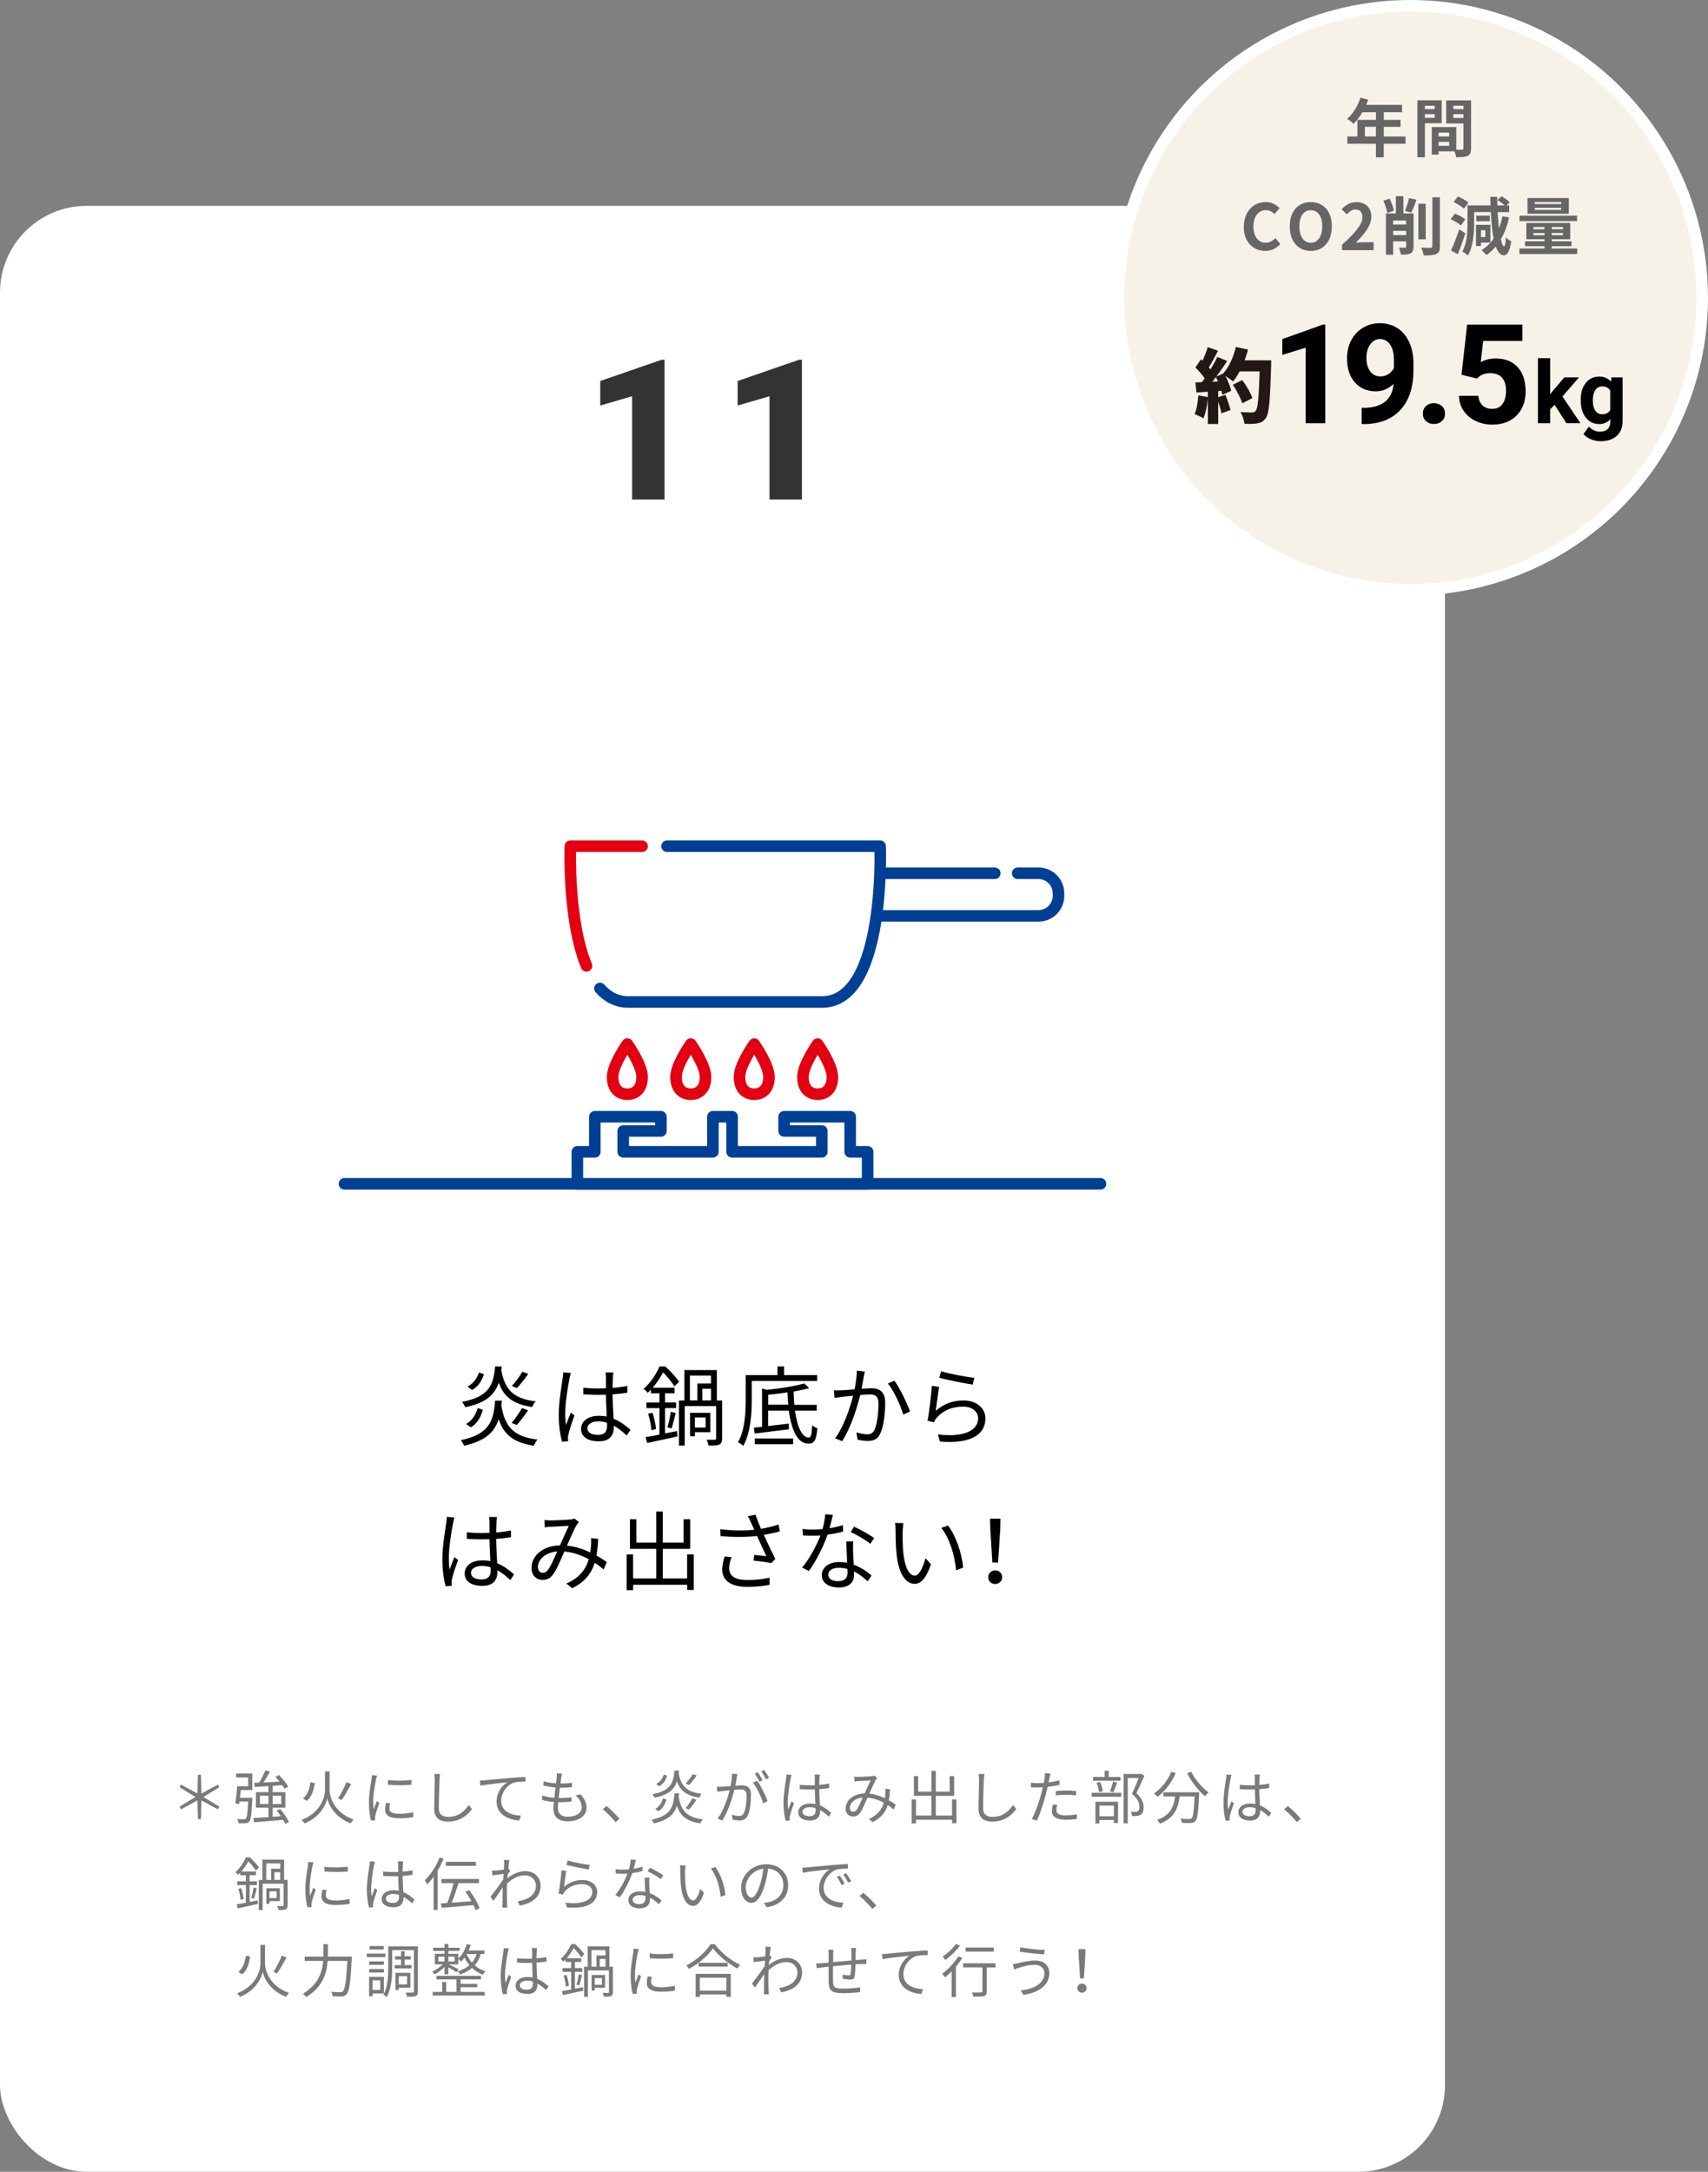 <?xml version="1.0" encoding="UTF-8"?><svg id="_レイヤー_2" xmlns="http://www.w3.org/2000/svg" viewBox="0 0 295.5 375.6"><rect x="0" y="0" width="295.5" height="375.6" fill="#808080" stroke="none"/><defs><style>.cls-1{fill:#333;}.cls-1,.cls-2,.cls-3,.cls-4,.cls-5,.cls-6{stroke-width:0px;}.cls-7,.cls-8,.cls-9,.cls-10{stroke-width:2px;}.cls-7,.cls-8,.cls-10{stroke-linecap:round;stroke-linejoin:round;}.cls-7,.cls-10{stroke:#004094;}.cls-7,.cls-6{fill:#fff;}.cls-2{fill:#231815;}.cls-8{stroke:#e20012;}.cls-8,.cls-10{fill:none;}.cls-3{fill:#666;}.cls-9{fill:#f7f2e8;stroke:#fff;stroke-miterlimit:10;}.cls-4{fill:#000;}.cls-5{fill:#7a7a7a;}</style></defs><g id="_レイヤー_1-2"><rect class="cls-6" x="0" y="35.6" width="250" height="340" rx="15" ry="15"/><path class="cls-5" d="M34.16,311.37l-2.84,1.55-.26-.46,2.75-1.68-2.75-1.69.26-.45,2.84,1.54.08-3.23h.53l.08,3.23,2.84-1.54.27.45-2.76,1.69,2.76,1.68-.27.46-2.84-1.55-.08,3.24h-.53l-.08-3.24Z"/><path class="cls-5" d="M43.65,310.91s0,.22,0,.33c-.13,2.52-.23,3.45-.52,3.78-.17.21-.35.27-.64.29-.27.03-.74.03-1.23,0-.02-.22-.1-.52-.22-.72.5.05.97.05,1.15.05.17,0,.27-.02.35-.11.18-.2.31-.98.41-2.97h-1.51c-.02.16-.04.31-.06.45l-.66-.11c.12-.77.26-2.04.32-2.98h1.9v-1.52h-2.08v-.67h2.79v2.86h-2.01c-.03.44-.08.89-.12,1.32h2.14ZM49.34,315.43c-.08-.2-.2-.44-.34-.69-1.83.16-3.75.31-5.06.42l-.1-.73c.7-.04,1.61-.1,2.61-.17v-1.64h-2.17v-2.68h2.17v-1.04c-.88.06-1.7.11-2.37.15l-.1-.71.85-.04c.39-.62.82-1.48,1.08-2.12l.78.21c-.32.61-.72,1.31-1.08,1.88.85-.04,1.81-.09,2.77-.15-.24-.29-.49-.58-.74-.83l.61-.3c.62.6,1.31,1.44,1.62,2.01l-.65.35c-.09-.18-.22-.39-.38-.61-.56.04-1.13.08-1.68.11v1.09h2.21v2.68h-2.21v1.59l1.43-.11c-.22-.33-.48-.66-.72-.95l.6-.29c.6.69,1.25,1.62,1.5,2.26l-.63.31ZM46.45,311.99v-1.42h-1.49v1.42h1.49ZM47.16,310.57v1.42h1.5v-1.42h-1.5Z"/><path class="cls-5" d="M57.02,309.57c0,1.14.71,3.88,4.15,5.1-.16.16-.38.48-.49.68-2.89-1.09-3.86-3.38-4.06-4.34-.19.97-1.1,3.18-3.92,4.34-.1-.15-.34-.46-.51-.61,3.35-1.28,4.04-4.01,4.04-5.17v-3.21h.79v3.21ZM54.46,308.38c-.18,1.19-.51,2.4-1.4,3.08l-.64-.44c.8-.6,1.14-1.68,1.3-2.79l.74.15ZM60.74,308.53c-.48.93-1.12,2.06-1.63,2.77l-.62-.29c.49-.73,1.12-1.93,1.45-2.8l.8.32Z"/><path class="cls-5" d="M65.24,307.08c-.06.17-.15.49-.19.67-.19.91-.48,2.68-.48,3.79,0,.48.02.88.08,1.36.17-.45.39-1.03.55-1.42l.43.32c-.25.7-.61,1.75-.7,2.22-.03.14-.05.33-.05.44l.03.35-.72.05c-.2-.7-.36-1.84-.36-3.18,0-1.46.32-3.16.44-3.97.03-.23.07-.49.07-.7l.9.07ZM67.5,311.88c-.09.36-.13.64-.13.91,0,.45.3.89,1.66.89.89,0,1.65-.08,2.45-.26v.84c-.6.12-1.43.2-2.46.2-1.66,0-2.4-.55-2.4-1.48,0-.36.07-.75.16-1.17l.72.07ZM67.11,307.84c1.08.18,3.08.14,4.07,0v.82c-1.06.11-2.98.11-4.06,0v-.82Z"/><path class="cls-5" d="M76.14,306.82c-.05.32-.08.67-.1.99-.04,1.12-.12,3.46-.12,4.94,0,1.09.7,1.47,1.62,1.47,1.82,0,2.85-1.02,3.56-2.05l.55.69c-.67.94-1.95,2.18-4.13,2.18-1.42,0-2.4-.6-2.4-2.21,0-1.47.1-3.97.1-5.02,0-.36-.03-.71-.09-1h1.01Z"/><path class="cls-5" d="M83.9,307.89c.65-.06,2.52-.25,4.34-.4,1.08-.09,2.01-.14,2.67-.17v.8c-.56,0-1.43.01-1.94.16-1.41.45-2.26,1.95-2.26,3.12,0,1.94,1.8,2.55,3.41,2.61l-.29.83c-1.83-.07-3.92-1.05-3.92-3.26,0-1.55.93-2.8,1.84-3.34-.87.1-3.57.36-4.64.58l-.09-.88c.38,0,.69-.03.88-.05Z"/><path class="cls-5" d="M100.45,310.33c.68.75,1.02,1.44,1.02,2.29,0,1.47-1.33,2.37-3.28,2.37-1.35,0-2.44-.59-2.44-2.21,0-.27.03-.67.08-1.14-.74-.06-1.46-.17-2.06-.36l.04-.76c.65.23,1.39.35,2.09.4.07-.58.15-1.2.22-1.78-.71-.06-1.49-.18-2.11-.34l.04-.74c.62.2,1.42.32,2.16.36.05-.4.09-.76.11-1.03.02-.23.03-.45.01-.69l.9.05c-.07.27-.1.47-.13.69-.03.25-.08.6-.13,1.01.75,0,1.42-.04,2-.12l-.02.75c-.63.06-1.22.1-2.01.1h-.07c-.08.58-.15,1.2-.22,1.77h.19c.67,0,1.37-.03,2.06-.12l-.02.76c-.66.07-1.27.09-1.94.09h-.36c-.04.39-.06.74-.06.98,0,.94.54,1.54,1.67,1.54,1.5,0,2.46-.64,2.46-1.67,0-.67-.36-1.41-1.09-2.02l.89-.18Z"/><path class="cls-5" d="M106.5,315.14c-.64-.8-1.5-1.65-2.21-2.23l.65-.57c.72.58,1.62,1.49,2.24,2.22l-.68.58Z"/><path class="cls-5" d="M117.48,310.16c-.02.19-.03.38-.06.56.39,2.42,1.42,3.61,4.17,3.92-.15.17-.33.49-.42.71-2.34-.35-3.47-1.28-4.06-3.05-.47,1.47-1.5,2.5-3.99,3.05-.07-.18-.24-.48-.39-.64,3.35-.68,3.78-2.24,3.97-4.55h.78ZM117.47,306.22c0,.15-.03.3-.05.44.38,2.2,1.4,3.29,3.97,3.57-.15.15-.33.46-.41.66-2.18-.32-3.28-1.17-3.86-2.8-.47,1.39-1.47,2.33-3.87,2.82-.07-.18-.24-.46-.38-.61,3.15-.6,3.63-1.94,3.83-4.08h.77ZM113.36,312.85c.7-.38,1.13-1.08,1.34-1.83l.6.2c-.23.8-.61,1.57-1.39,2.02l-.55-.39ZM115.42,307.1c-.23.73-.62,1.42-1.37,1.83l-.52-.4c.67-.34,1.1-.98,1.31-1.62l.58.19ZM118.61,312.72c.39-.45.9-1.19,1.19-1.71l.71.26c-.41.59-.91,1.26-1.31,1.69l-.59-.24ZM120.53,307.06c-.4.59-.91,1.23-1.32,1.65l-.58-.24c.4-.43.93-1.13,1.21-1.64l.69.23Z"/><path class="cls-5" d="M127.59,306.84c-.04.19-.09.39-.12.59-.06.29-.15.87-.26,1.4.46-.04.87-.07,1.11-.07.89,0,1.61.35,1.61,1.69,0,1.18-.16,2.74-.57,3.57-.32.66-.81.82-1.45.82-.38,0-.85-.07-1.17-.14l-.13-.85c.42.14.94.22,1.22.22.36,0,.65-.08.86-.51.32-.66.47-1.95.47-3.02,0-.9-.41-1.06-1.05-1.06-.24,0-.63.03-1.06.07-.36,1.42-1.04,3.65-2.08,5.31l-.81-.33c1.01-1.35,1.74-3.58,2.08-4.9-.52.05-.99.1-1.25.13-.24.03-.64.07-.89.12l-.08-.87c.31,0,.56,0,.88,0,.33-.01.9-.06,1.5-.11.14-.71.26-1.48.25-2.15l.94.09ZM130.99,307.97c.62.8,1.48,2.6,1.81,3.52l-.77.38c-.3-1.02-1.08-2.75-1.77-3.56l.73-.34ZM131.39,308.13c-.2-.4-.54-1.01-.81-1.39l.53-.22c.25.35.62.97.83,1.37l-.55.24ZM132.52,307.72c-.22-.43-.55-1-.83-1.38l.53-.22c.26.36.65.99.84,1.36l-.54.24Z"/><path class="cls-5" d="M136.95,306.97c-.06.16-.14.49-.17.67-.2.92-.49,2.88-.49,3.99,0,.48.02.87.09,1.35.16-.45.39-1.04.56-1.44l.42.33c-.25.69-.6,1.7-.7,2.19-.03.13-.06.32-.05.44,0,.1.02.24.03.34l-.71.06c-.2-.71-.38-1.8-.38-3.14,0-1.45.33-3.34.45-4.16.04-.23.07-.49.07-.7l.88.07ZM143.38,314.18c-.49-.46-.98-.85-1.49-1.13v.18c0,.82-.38,1.62-1.72,1.62s-2.06-.55-2.06-1.43c0-.83.74-1.51,2.04-1.51.33,0,.64.03.92.09-.03-.76-.09-1.71-.1-2.53-.32,0-.63.02-.95.02-.56,0-1.08-.03-1.66-.06v-.76c.56.06,1.1.09,1.68.09.31,0,.62,0,.93-.02v-1.23c0-.17-.02-.43-.05-.6h.91c-.03.19-.05.39-.06.59,0,.27-.02.73-.03,1.19.6-.04,1.18-.12,1.71-.23v.78c-.54.09-1.12.15-1.71.19,0,.99.08,1.98.12,2.81.8.32,1.43.83,1.95,1.29l-.43.65ZM141.1,312.71c-.32-.11-.66-.16-1.01-.16-.74,0-1.25.33-1.25.79,0,.49.48.77,1.19.77.84,0,1.08-.41,1.08-1.07,0-.09,0-.21,0-.33Z"/><path class="cls-5" d="M154.62,312.96c-.3-.26-.65-.53-1.03-.78-.41,1.29-1.17,2.23-2.61,2.95l-.66-.55c1.57-.66,2.27-1.72,2.59-2.8-.83-.45-1.79-.8-2.82-.89-.38.87-.87,2.03-1.25,2.58-.35.5-.74.69-1.25.69-.73,0-1.29-.53-1.29-1.36,0-1.46,1.35-2.58,3.29-2.63.36-.78.72-1.63,1.03-2.25-.39.03-1.59.08-2.05.11-.22,0-.5.03-.73.07l-.04-.84c.25.03.54.04.75.04.52,0,1.82-.07,2.24-.1.18-.02.35-.06.48-.11l.51.41c-.1.11-.19.2-.26.33-.28.44-.7,1.45-1.12,2.38.99.1,1.9.41,2.69.79.04-.25.06-.5.08-.74.02-.27.03-.59,0-.91l.82.09c-.04.71-.1,1.34-.21,1.92.47.26.87.53,1.19.76l-.36.84ZM149.26,310.88c-1.42.12-2.23.97-2.23,1.81,0,.42.28.66.57.66.23,0,.39-.08.6-.35.35-.45.72-1.35,1.06-2.12Z"/><path class="cls-5" d="M165.47,311.22v4.1h-.76v-.6h-6.24v.62h-.74v-4.12h.74v2.77h2.67v-3.41h-3.03v-3.42h.74v2.7h2.29v-3.59h.76v3.59h2.4v-2.7h.77v3.42h-3.17v3.41h2.81v-2.77h.76Z"/><path class="cls-5" d="M170.31,306.82c-.05.32-.08.67-.1.99-.04,1.12-.12,3.46-.12,4.94,0,1.09.7,1.47,1.62,1.47,1.82,0,2.85-1.02,3.56-2.05l.55.69c-.67.94-1.95,2.18-4.13,2.18-1.42,0-2.4-.6-2.4-2.21,0-1.47.1-3.97.1-5.02,0-.36-.03-.71-.09-1h1.01Z"/><path class="cls-5" d="M183.3,308.69c-.65.15-1.36.26-2.05.34-.09.43-.2.89-.31,1.31-.36,1.42-1.03,3.46-1.55,4.54l-.88-.29c.59-1.02,1.29-3.03,1.66-4.43.09-.33.17-.69.25-1.05-.32.02-.62.03-.9.03-.44,0-.8-.02-1.15-.04l-.03-.78c.47.06.83.07,1.19.07.33,0,.68-.02,1.06-.04.07-.36.12-.67.15-.87.03-.28.05-.61.03-.82l.97.08c-.07.22-.14.59-.18.79l-.15.73c.64-.08,1.29-.2,1.89-.36v.79ZM182.91,312.16c-.09.33-.14.64-.14.89,0,.47.22.92,1.63.92.64,0,1.33-.08,1.93-.19l-.03.81c-.53.07-1.19.13-1.91.13-1.56,0-2.38-.48-2.38-1.46,0-.38.06-.75.15-1.17l.75.07ZM182.66,309.75c.52-.05,1.17-.08,1.81-.08.57,0,1.18.02,1.71.08l-.02.76c-.5-.06-1.09-.12-1.67-.12-.62,0-1.22.04-1.83.11v-.75Z"/><path class="cls-5" d="M188.85,310.06h5.14v.68h-5.14v-.68ZM193.85,307.97h-4.74v-.65h2v-1.07h.71v1.07h2.03v.65ZM189.52,311.61h3.91v3.68h-.72v-.53h-2.5v.59h-.69v-3.74ZM190.16,309.94c-.05-.44-.23-1.11-.44-1.62l.62-.13c.23.49.41,1.17.46,1.6l-.64.15ZM190.21,312.27v1.84h2.5v-1.84h-2.5ZM192.02,309.82c.19-.46.44-1.2.56-1.7l.7.17c-.21.58-.45,1.24-.66,1.68l-.6-.15ZM197.99,307.12c-.41.94-.92,2.09-1.39,3,1,.92,1.25,1.71,1.26,2.42,0,.61-.14,1.07-.49,1.3-.18.12-.39.19-.65.22-.25.03-.58.03-.87.02,0-.21-.08-.53-.21-.74.31.03.58.03.79.02.15-.01.31-.04.43-.11.21-.13.27-.43.27-.79,0-.63-.28-1.37-1.29-2.24.41-.84.85-1.92,1.16-2.72h-1.89v7.84h-.72v-8.54h2.94l.12-.03.54.35Z"/><path class="cls-5" d="M203.42,306.64c-.72,1.68-1.88,3.17-3.14,4.11-.13-.16-.45-.44-.63-.58,1.26-.84,2.37-2.22,2.99-3.75l.78.22ZM207.48,309.97s0,.26-.02.36c-.14,3.07-.29,4.22-.63,4.6-.21.25-.42.31-.77.35-.33.03-.95,0-1.57-.02-.02-.22-.11-.52-.25-.74.65.06,1.27.07,1.5.07.21,0,.33-.02.42-.13.26-.25.4-1.25.52-3.77h-2.58c-.26,1.97-.9,3.78-3.44,4.7-.1-.19-.31-.49-.48-.65,2.35-.78,2.9-2.37,3.13-4.05h-2.04v-.72h6.21ZM206.09,306.4c.65,1.34,1.93,2.84,3.01,3.6-.19.16-.47.45-.61.66-1.1-.89-2.36-2.5-3.1-3.98l.7-.28Z"/><path class="cls-5" d="M213.07,306.97c-.06.16-.14.49-.17.67-.2.92-.49,2.88-.49,3.99,0,.48.02.87.09,1.35.16-.45.39-1.04.56-1.44l.42.33c-.25.69-.6,1.7-.7,2.19-.03.13-.06.32-.05.44,0,.1.02.24.03.34l-.71.06c-.2-.71-.38-1.8-.38-3.14,0-1.45.33-3.34.45-4.16.04-.23.07-.49.07-.7l.88.07ZM219.51,314.18c-.49-.46-.98-.85-1.49-1.13v.18c0,.82-.38,1.62-1.72,1.62s-2.06-.55-2.06-1.43c0-.83.74-1.51,2.04-1.51.33,0,.64.03.92.09-.03-.76-.09-1.71-.1-2.53-.32,0-.63.02-.95.02-.56,0-1.08-.03-1.66-.06v-.76c.56.06,1.1.09,1.68.09.31,0,.62,0,.93-.02v-1.23c0-.17-.02-.43-.05-.6h.91c-.03.19-.05.39-.06.59,0,.27-.02.73-.03,1.19.6-.04,1.18-.12,1.71-.23v.78c-.54.09-1.12.15-1.71.19,0,.99.08,1.98.12,2.81.8.32,1.43.83,1.95,1.29l-.43.65ZM217.23,312.71c-.32-.11-.66-.16-1.01-.16-.74,0-1.25.33-1.25.79,0,.49.48.77,1.19.77.84,0,1.08-.41,1.08-1.07,0-.09,0-.21,0-.33Z"/><path class="cls-5" d="M224.37,315.14c-.64-.8-1.5-1.65-2.21-2.23l.65-.57c.72.58,1.62,1.49,2.24,2.22l-.68.58Z"/><path class="cls-5" d="M44.58,328.67l.05.61c-1.24.28-2.53.55-3.51.76l-.17-.68c.44-.07.99-.17,1.59-.29v-3.05h-1.5v-.65h1.5v-1.06h-.99v-.41c-.12.12-.24.24-.37.36-.1-.15-.32-.37-.47-.46.88-.77,1.5-1.79,1.83-2.58h.68c.57.52,1.26,1.26,1.59,1.76l-.54.53c-.27-.44-.81-1.12-1.3-1.6-.29.53-.69,1.16-1.21,1.76h2.52v.64h-1.09v1.06h1.27v.65h-1.27v2.92l1.39-.27ZM41.74,326.55c.2.6.37,1.37.41,1.88l-.53.14c-.03-.52-.19-1.29-.38-1.9l.5-.12ZM43.46,328.24c.16-.47.33-1.27.4-1.8l.56.15c-.15.6-.32,1.32-.47,1.78l-.49-.13ZM49.76,329.52c0,.36-.07.57-.32.69-.27.11-.66.12-1.26.12,0-.19-.11-.49-.21-.67.43,0,.82,0,.94,0,.12,0,.16-.03.16-.14v-3.74h-3.63v4.55h-.67v-5.2h.63v-3.51h3.75v3.51h.61v4.39ZM46.06,325.13h.86v-1.94h1.57v-.92h-2.43v2.86ZM46.63,328.79v.47h-.55v-2.7h2.33v2.23h-1.78ZM46.63,327.1v1.16h1.24v-1.16h-1.24ZM48.48,323.79h-1v1.34h1v-1.34Z"/><path class="cls-5" d="M54.24,322.08c-.06.17-.15.49-.19.67-.19.91-.48,2.68-.48,3.79,0,.48.02.88.08,1.36.17-.45.39-1.03.55-1.42l.43.32c-.25.7-.61,1.75-.7,2.22-.03.14-.05.33-.05.44l.03.35-.72.05c-.2-.7-.36-1.84-.36-3.18,0-1.46.32-3.16.44-3.97.03-.23.07-.49.07-.7l.9.07ZM56.5,326.88c-.09.36-.13.64-.13.91,0,.45.3.89,1.66.89.89,0,1.65-.08,2.45-.26v.84c-.6.12-1.43.2-2.46.2-1.66,0-2.4-.55-2.4-1.48,0-.36.07-.75.16-1.17l.72.07ZM56.11,322.84c1.08.18,3.08.14,4.07,0v.82c-1.06.11-2.98.11-4.06,0v-.82Z"/><path class="cls-5" d="M64.87,321.97c-.06.16-.14.49-.17.67-.2.92-.49,2.88-.49,3.99,0,.48.02.87.09,1.35.16-.45.39-1.04.56-1.44l.42.33c-.25.69-.6,1.7-.7,2.19-.03.13-.06.32-.05.44,0,.1.02.24.03.34l-.71.06c-.2-.71-.38-1.8-.38-3.14,0-1.45.33-3.34.45-4.16.04-.23.07-.49.07-.7l.88.07ZM71.3,329.18c-.49-.46-.98-.85-1.49-1.13v.18c0,.82-.38,1.62-1.72,1.62s-2.06-.55-2.06-1.43c0-.83.74-1.51,2.04-1.51.33,0,.64.03.92.09-.03-.76-.09-1.71-.1-2.53-.32,0-.63.02-.95.02-.56,0-1.08-.03-1.66-.06v-.76c.56.06,1.1.09,1.68.09.31,0,.62,0,.93-.02v-1.23c0-.17-.02-.43-.05-.6h.91c-.03.19-.05.39-.06.59,0,.27-.02.73-.03,1.19.6-.04,1.18-.12,1.71-.23v.78c-.54.09-1.12.15-1.71.19,0,.99.08,1.98.12,2.81.8.32,1.43.83,1.95,1.29l-.43.65ZM69.02,327.71c-.32-.11-.66-.16-1.01-.16-.74,0-1.25.33-1.25.79,0,.49.48.77,1.19.77.84,0,1.08-.41,1.08-1.07,0-.09,0-.21,0-.33Z"/><path class="cls-5" d="M76.74,321.45c-.28.7-.63,1.41-1.02,2.06v6.8h-.7v-5.73c-.36.5-.73.94-1.11,1.32-.07-.16-.29-.56-.42-.72,1.01-.95,1.98-2.43,2.56-3.94l.69.21ZM82.26,330.35c-.08-.26-.2-.55-.35-.87-1.98.18-4.06.35-5.5.46l-.14-.75c.33-.02.7-.04,1.1-.07.4-.94.84-2.33,1.1-3.44h-2.09v-.72h6.49v.72h-3.54c-.34,1.1-.78,2.42-1.19,3.39,1.05-.07,2.25-.16,3.43-.26-.31-.56-.68-1.14-1.05-1.64l.64-.29c.76.97,1.52,2.28,1.8,3.14l-.7.33ZM82.33,322.7h-5.2v-.71h5.2v.71Z"/><path class="cls-5" d="M88.27,323.52c-.12.18-.29.45-.44.69-.02.2-.03.42-.05.63,1.09-.89,2.2-1.23,3.14-1.23,1.38,0,2.6.96,2.61,2.5,0,1.99-1.45,3.05-3.61,3.46l-.36-.75c1.67-.25,3.17-1.02,3.16-2.73,0-.76-.6-1.75-1.91-1.75-1.14,0-2.19.57-3.09,1.42-.02.41-.03.81-.03,1.16,0,.9,0,1.5.04,2.39,0,.17.03.42.05.6h-.87c.01-.14.03-.43.03-.59,0-.95,0-1.44.03-2.54,0-.1.01-.23.01-.38-.48.73-1.13,1.68-1.61,2.34l-.5-.69c.55-.69,1.69-2.23,2.19-3.01.02-.32.04-.64.06-.95-.45.05-1.31.17-1.93.25l-.08-.83c.22,0,.41,0,.65,0,.32-.02.9-.08,1.41-.16.03-.47.05-.82.05-.93,0-.23,0-.49-.04-.74l.95.03c-.05.24-.13.8-.2,1.49l.05-.02.29.35Z"/><path class="cls-5" d="M97.59,326.33c.95-.83,2.02-1.19,3.2-1.19,1.52,0,2.53.91,2.53,2.07,0,1.78-1.57,2.98-5.25,2.67l-.24-.82c3.12.38,4.65-.52,4.65-1.87,0-.79-.73-1.34-1.74-1.34-1.32,0-2.36.48-3.06,1.31-.14.17-.23.34-.3.5l-.75-.18c.2-.9.44-2.98.5-4.02l.85.11c-.13.68-.3,2.12-.39,2.76ZM98.2,321.77c.85.27,2.95.68,3.83.76l-.19.78c-.94-.13-3.09-.57-3.85-.78l.21-.76Z"/><path class="cls-5" d="M111.18,323.58c-.52.15-1.14.28-1.79.36-.49,1.4-1.37,3.12-2.16,4.19l-.78-.4c.83-.96,1.67-2.54,2.12-3.7-.29.02-.58.03-.87.03-.37,0-.78,0-1.15-.03l-.06-.75c.37.05.79.07,1.22.07.35,0,.72-.02,1.1-.05.15-.55.29-1.18.31-1.71l.89.08c-.1.36-.23.96-.39,1.53.52-.08,1.04-.2,1.54-.36l.02.74ZM112.34,324.73c-.03.41-.02.7-.01,1.07.01.36.05,1.01.07,1.61.85.31,1.54.8,2.05,1.24l-.43.68c-.42-.38-.95-.82-1.59-1.13,0,.15,0,.29,0,.4,0,.79-.52,1.44-1.74,1.44-1.09,0-1.98-.45-1.98-1.43,0-.91.86-1.5,1.98-1.5.33,0,.65.03.94.09-.03-.81-.08-1.78-.1-2.47h.8ZM111.67,327.9c-.31-.09-.65-.14-1-.14-.73,0-1.21.33-1.21.78s.37.77,1.14.77c.81,0,1.08-.45,1.08-.94,0-.13,0-.29-.01-.47ZM114.31,325c-.53-.45-1.6-1.06-2.26-1.36l.39-.62c.72.32,1.85.96,2.32,1.32l-.45.66Z"/><path class="cls-5" d="M118.52,323.58c0,.62,0,1.53.07,2.34.16,1.66.64,2.75,1.34,2.75.51,0,.97-1.02,1.23-2.02l.63.72c-.59,1.68-1.2,2.25-1.88,2.25-.93,0-1.83-.93-2.1-3.5-.1-.86-.11-2.06-.11-2.64,0-.23-.01-.64-.06-.88l.96.02c-.04.24-.07.7-.08.96ZM125.5,327.74l-.81.32c-.17-1.78-.77-3.74-1.71-4.9l.78-.27c.89,1.15,1.6,3.18,1.74,4.85Z"/><path class="cls-5" d="M132.17,329.09c.31-.02.61-.07.85-.12,1.27-.28,2.51-1.22,2.51-2.93,0-1.5-.95-2.73-2.63-2.87-.13.92-.32,1.92-.59,2.85-.61,2.03-1.4,3.08-2.32,3.08s-1.77-1.02-1.77-2.65c0-2.15,1.92-4.03,4.34-4.03s3.8,1.64,3.8,3.64-1.37,3.47-3.73,3.78l-.46-.75ZM131.52,325.85c.25-.82.44-1.76.55-2.67-1.9.24-3.06,1.87-3.06,3.2,0,1.25.58,1.8,1.01,1.8s.99-.66,1.5-2.33Z"/><path class="cls-5" d="M139.69,322.95c.65-.06,2.52-.24,4.34-.4,1.08-.09,2.01-.14,2.67-.17v.8c-.57,0-1.43,0-1.94.16-1.41.45-2.26,1.96-2.26,3.13,0,1.93,1.8,2.54,3.41,2.6l-.29.84c-1.83-.08-3.92-1.06-3.92-3.27,0-1.54.93-2.8,1.84-3.34-.87.1-3.57.36-4.64.58l-.09-.88c.38,0,.69-.03.88-.05ZM146.12,325.78l-.51.24c-.23-.48-.52-1-.82-1.41l.51-.22c.23.33.61.95.82,1.39ZM147.26,325.35l-.52.24c-.24-.48-.53-.97-.85-1.39l.5-.23c.24.33.63.94.87,1.38Z"/><path class="cls-5" d="M150.92,330.14c-.64-.8-1.5-1.65-2.21-2.23l.65-.57c.72.58,1.62,1.49,2.24,2.22l-.68.58Z"/><path class="cls-5" d="M45.85,339.57c0,1.14.71,3.88,4.15,5.1-.16.16-.38.48-.49.68-2.89-1.09-3.86-3.38-4.06-4.34-.19.97-1.1,3.18-3.92,4.34-.1-.15-.34-.46-.51-.61,3.35-1.28,4.04-4.01,4.04-5.17v-3.21h.79v3.21ZM43.28,338.38c-.18,1.19-.51,2.4-1.4,3.08l-.64-.44c.8-.6,1.14-1.68,1.3-2.79l.74.15ZM49.56,338.53c-.48.93-1.12,2.06-1.63,2.77l-.62-.29c.49-.73,1.12-1.93,1.45-2.8l.8.32Z"/><path class="cls-5" d="M60.88,338.39s-.01.28-.02.39c-.22,4.1-.43,5.59-.87,6.09-.23.28-.47.36-.85.4-.35.03-.99,0-1.6-.03,0-.22-.1-.54-.25-.76.68.06,1.32.07,1.57.07.21,0,.34-.03.46-.15.36-.34.58-1.75.77-5.27h-3.41c-.14,2.07-.8,4.49-3.7,6.26-.12-.18-.39-.47-.57-.59,2.71-1.61,3.35-3.8,3.5-5.67h-3.2v-.74h3.24v-2.16h.77v2.16h4.16Z"/><path class="cls-5" d="M66.67,338.48h-3.21v-.61h3.21v.61ZM64.46,344.76v.47h-.6v-3.35h2.55v2.88h-1.95ZM66.41,339.81h-2.54v-.59h2.54v.59ZM63.87,340.54h2.54v.6h-2.54v-.6ZM66.39,337.16h-2.46v-.6h2.46v.6ZM64.46,342.49v1.67h1.33v-1.67h-1.33ZM72.3,344.4c0,.44-.09.68-.37.8-.27.12-.77.13-1.51.13-.03-.19-.13-.53-.22-.73.53.03,1.05.02,1.22,0,.15,0,.2-.04.2-.21v-7.12h-3.77v2.91c0,1.55-.11,3.75-.94,5.21-.11-.12-.41-.33-.58-.41.78-1.38.84-3.33.84-4.8v-3.56h5.13v7.77ZM69.39,339.86v-.96h-1.03v-.57h1.03v-.86h.61v.86h1.06v.57h-1.06v.96h1.21v.57h-2.93v-.57h1.11ZM68.99,343.77v.39h-.57v-2.96h2.58v2.57h-2.01ZM68.99,341.77v1.43h1.44v-1.43h-1.44Z"/><path class="cls-5" d="M76.9,340.17c-.5.51-1.15,1.01-1.69,1.28-.09-.14-.29-.36-.44-.47.61-.25,1.35-.76,1.84-1.25h-1.38v-1.82h1.67v-.51h-1.96v-.54h1.96v-.65h.67v.65h1.95v.54h-1.95v.51h1.71v.81c.68-.61,1.2-1.52,1.47-2.5l.68.15c-.1.33-.22.65-.36.96h2.75v.6h-.64c-.23.79-.58,1.44-1.06,1.97.5.43,1.12.8,1.87,1.03-.14.14-.33.41-.43.59-.76-.28-1.38-.69-1.89-1.17-.56.48-1.25.84-2.04,1.13-.07-.14-.29-.42-.44-.55.81-.24,1.49-.59,2.03-1.06-.36-.42-.64-.88-.85-1.33-.19.27-.4.51-.62.72-.09-.12-.31-.35-.47-.48v.95h-1.65c.4.19,1.44.71,1.72.87l-.36.49c-.29-.2-.94-.58-1.42-.85v1.21h-.67v-1.28ZM79.69,344.5h4.17v.62h-9v-.62h1.64v-1.72h.7v1.72h1.78v-2.17h-3.45v-.61h7.69v.61h-3.52v.77h2.87v.58h-2.87v.82ZM75.84,339.24h1.06v-.84h-1.06v.84ZM77.57,338.4v.84h1.08v-.84h-1.08ZM80.76,337.93l-.02.03c.21.5.51,1.01.92,1.47.35-.42.62-.91.8-1.5h-1.7Z"/><path class="cls-5" d="M88.03,336.97c-.06.16-.14.49-.17.67-.2.92-.49,2.88-.49,3.99,0,.48.02.87.09,1.35.16-.45.39-1.04.56-1.44l.42.33c-.25.69-.6,1.7-.7,2.19-.03.13-.06.32-.05.44,0,.1.02.24.03.34l-.71.06c-.2-.71-.38-1.8-.38-3.14,0-1.45.33-3.34.45-4.16.04-.23.07-.49.07-.7l.88.07ZM94.47,344.18c-.49-.46-.98-.85-1.49-1.13v.18c0,.82-.38,1.62-1.72,1.62s-2.06-.55-2.06-1.43c0-.83.74-1.51,2.04-1.51.33,0,.64.03.92.09-.03-.76-.09-1.71-.1-2.53-.32,0-.63.02-.95.02-.56,0-1.08-.03-1.66-.06v-.76c.56.06,1.1.09,1.68.09.31,0,.62,0,.93-.02v-1.23c0-.17-.02-.43-.05-.6h.91c-.03.19-.05.39-.06.59,0,.27-.02.73-.03,1.19.6-.04,1.18-.12,1.71-.23v.78c-.54.09-1.12.15-1.71.19,0,.99.08,1.98.12,2.81.8.32,1.43.83,1.95,1.29l-.43.65ZM92.19,342.71c-.32-.11-.66-.16-1.01-.16-.74,0-1.25.33-1.25.79,0,.49.48.77,1.19.77.84,0,1.08-.41,1.08-1.07,0-.09,0-.21,0-.33Z"/><path class="cls-5" d="M100.86,343.67l.05.61c-1.24.28-2.53.55-3.51.76l-.17-.68c.44-.07.99-.17,1.59-.29v-3.05h-1.5v-.65h1.5v-1.06h-.99v-.41c-.12.12-.24.24-.37.36-.1-.15-.32-.37-.47-.46.88-.77,1.5-1.79,1.83-2.58h.68c.57.52,1.26,1.26,1.59,1.76l-.54.53c-.27-.44-.81-1.12-1.3-1.6-.29.53-.69,1.16-1.21,1.76h2.52v.64h-1.09v1.06h1.27v.65h-1.27v2.92l1.39-.27ZM98.02,341.55c.2.6.37,1.37.41,1.88l-.53.14c-.03-.52-.19-1.29-.38-1.9l.5-.12ZM99.74,343.24c.16-.47.33-1.27.4-1.8l.56.15c-.15.6-.32,1.32-.47,1.78l-.49-.13ZM106.04,344.52c0,.36-.07.57-.32.69-.27.11-.66.12-1.26.12,0-.19-.11-.49-.21-.67.43,0,.82,0,.94,0,.12,0,.16-.03.16-.14v-3.74h-3.63v4.55h-.67v-5.2h.63v-3.51h3.75v3.51h.61v4.39ZM102.33,340.13h.86v-1.94h1.57v-.92h-2.43v2.86ZM102.9,343.79v.47h-.55v-2.7h2.33v2.23h-1.78ZM102.9,342.1v1.16h1.24v-1.16h-1.24ZM104.76,338.79h-1v1.34h1v-1.34Z"/><path class="cls-5" d="M110.52,337.08c-.06.17-.15.49-.19.67-.19.91-.48,2.68-.48,3.79,0,.48.02.88.08,1.36.17-.45.39-1.03.55-1.42l.43.32c-.25.7-.61,1.75-.7,2.22-.03.14-.05.33-.05.44l.03.35-.72.05c-.2-.7-.36-1.84-.36-3.18,0-1.46.32-3.16.44-3.97.03-.23.07-.49.07-.7l.9.07ZM112.78,341.88c-.09.36-.13.64-.13.91,0,.45.3.89,1.66.89.89,0,1.65-.08,2.45-.26v.84c-.6.12-1.43.2-2.46.2-1.66,0-2.4-.55-2.4-1.48,0-.36.07-.75.16-1.17l.72.07ZM112.39,337.84c1.08.18,3.08.14,4.07,0v.82c-1.06.11-2.98.11-4.06,0v-.82Z"/><path class="cls-5" d="M123.68,336.24c1.06,1.47,2.82,2.86,4.39,3.57-.18.17-.36.43-.49.64-1.55-.81-3.3-2.21-4.23-3.49-.82,1.22-2.44,2.64-4.15,3.55-.09-.17-.29-.43-.46-.59,1.74-.88,3.41-2.4,4.19-3.68h.75ZM120.35,341.37h6.08v3.98h-.76v-.41h-4.59v.41h-.73v-3.98ZM125.88,339.46v.66h-5.01v-.66h5.01ZM121.08,342.04v2.23h4.59v-2.23h-4.59Z"/><path class="cls-5" d="M133.51,338.52c-.12.18-.29.45-.44.69-.02.2-.03.42-.05.63,1.09-.89,2.2-1.23,3.14-1.23,1.38,0,2.6.96,2.61,2.5,0,1.99-1.45,3.05-3.61,3.46l-.36-.75c1.67-.25,3.17-1.02,3.16-2.73,0-.76-.6-1.75-1.91-1.75-1.14,0-2.19.57-3.09,1.42-.02.41-.03.81-.03,1.16,0,.9,0,1.5.04,2.39,0,.17.03.42.05.6h-.87c0-.14.03-.43.03-.59,0-.95,0-1.44.03-2.54,0-.1,0-.23,0-.38-.48.73-1.13,1.68-1.61,2.34l-.5-.69c.55-.69,1.69-2.23,2.19-3.01.02-.32.04-.64.06-.95-.45.05-1.31.17-1.93.25l-.08-.83c.22,0,.41,0,.65,0,.32-.02.9-.08,1.41-.16.03-.47.05-.82.05-.93,0-.23,0-.49-.04-.74l.95.03c-.05.24-.13.8-.2,1.49l.05-.02.29.35Z"/><path class="cls-5" d="M148.09,336.9c-.02.16-.04.5-.05.71,0,.45-.01.94-.01,1.38.39-.03.76-.06,1.08-.08.26,0,.54-.03.78-.05v.8c-.16,0-.53,0-.78,0-.29.01-.67.02-1.1.05-.02.73-.06,1.62-.15,2.08-.09.44-.31.57-.76.57-.36,0-1.04-.1-1.31-.14l.02-.71c.34.07.76.13.99.13s.34-.04.37-.26c.05-.33.09-.99.11-1.61-1.02.08-2.18.19-3.16.29-.01,1.02-.02,2.05,0,2.43.03,1.07.04,1.43,1.76,1.43,1.07,0,2.3-.11,2.94-.22l-.03.84c-.66.07-1.87.17-2.87.17-2.29,0-2.51-.53-2.56-2.11,0-.43,0-1.47,0-2.46l-1.05.11c-.31.04-.74.1-1.01.14l-.08-.82c.3,0,.67-.02,1.03-.05.25-.02.64-.06,1.11-.1v-1.38c0-.3-.01-.53-.05-.83h.87c-.02.22-.03.49-.03.8v1.33c.95-.09,2.1-.2,3.15-.29v-1.41c0-.22-.02-.57-.05-.74h.85Z"/><path class="cls-5" d="M153.48,337.89c.65-.06,2.52-.25,4.34-.4,1.08-.09,2.01-.14,2.67-.17v.8c-.56,0-1.43.01-1.94.16-1.41.45-2.26,1.95-2.26,3.12,0,1.94,1.8,2.55,3.41,2.61l-.29.83c-1.83-.07-3.92-1.05-3.92-3.26,0-1.55.93-2.8,1.84-3.34-.87.1-3.57.36-4.64.58l-.09-.88c.38,0,.69-.03.88-.05Z"/><path class="cls-5" d="M166.49,338.6c-.31.51-.69,1.02-1.1,1.51v5.26h-.74v-4.44c-.38.39-.76.75-1.13,1.04-.11-.15-.37-.47-.52-.62,1.03-.73,2.11-1.88,2.8-3.01l.69.26ZM166.1,336.49c-.65.88-1.67,1.85-2.56,2.48-.11-.16-.31-.45-.44-.59.83-.56,1.79-1.46,2.29-2.17l.71.28ZM172.23,340.26h-1.51v4.13c0,.46-.11.69-.44.81-.34.11-.9.11-1.88.11-.03-.2-.13-.51-.24-.72.71.02,1.37.02,1.56,0,.19,0,.25-.05.25-.22v-4.12h-3.34v-.71h5.6v.71ZM171.94,337.52h-4.88v-.7h4.88v.7Z"/><path class="cls-5" d="M179,339.81c-1.14,0-2.11.34-2.7.51-.3.08-.59.2-.83.29l-.25-.92c.27-.03.61-.09.9-.15.7-.16,1.83-.48,2.96-.48,1.41,0,2.46.79,2.46,2.2,0,2.15-1.91,3.37-4.48,3.75l-.47-.76c2.4-.3,4.1-1.24,4.1-3.02,0-.83-.67-1.42-1.69-1.42ZM180.75,337.23l-.12.77c-1.1-.07-3.1-.27-4.22-.47l.13-.76c1.09.25,3.24.45,4.21.46Z"/><path class="cls-5" d="M186.39,343.84c0-.47.36-.78.8-.78s.8.31.8.78-.36.79-.8.79-.8-.3-.8-.79ZM186.62,338.28l-.03-1.18h1.2l-.02,1.18-.25,3.88h-.66l-.24-3.88Z"/><path class="cls-4" d="M86.83,242.24c-.03.29-.04.57-.09.84.58,3.63,2.13,5.42,6.25,5.88-.22.25-.49.74-.63,1.07-3.51-.53-5.2-1.92-6.09-4.58-.7,2.21-2.25,3.75-5.98,4.58-.1-.27-.36-.72-.58-.96,5.02-1.02,5.67-3.36,5.95-6.83h1.17ZM86.81,236.33c-.01.22-.04.45-.07.66.57,3.3,2.1,4.94,5.95,5.36-.23.22-.5.69-.61.99-3.27-.48-4.92-1.75-5.79-4.2-.71,2.08-2.21,3.5-5.8,4.23-.1-.27-.36-.69-.57-.92,4.72-.9,5.44-2.91,5.74-6.12h1.15ZM80.63,246.27c1.05-.57,1.69-1.62,2.01-2.75l.9.3c-.35,1.2-.92,2.36-2.08,3.03l-.83-.58ZM83.72,237.65c-.34,1.09-.93,2.13-2.05,2.75l-.78-.6c1.01-.51,1.65-1.47,1.97-2.43l.87.29ZM88.52,246.08c.58-.67,1.35-1.79,1.79-2.56l1.06.39c-.62.88-1.37,1.89-1.96,2.54l-.89-.36ZM91.4,237.59c-.6.88-1.36,1.84-1.98,2.47l-.87-.36c.6-.64,1.39-1.69,1.81-2.46l1.03.35Z"/><path class="cls-4" d="M98.77,237.45c-.09.24-.21.73-.25,1-.3,1.38-.73,4.32-.73,5.98,0,.72.03,1.3.13,2.03.24-.68.58-1.56.84-2.16l.63.5c-.38,1.03-.9,2.55-1.05,3.28-.05.2-.09.48-.08.66,0,.15.03.36.04.51l-1.06.09c-.3-1.06-.57-2.7-.57-4.71,0-2.17.5-5.01.67-6.24.06-.34.1-.73.1-1.05l1.32.11ZM108.43,248.27c-.73-.69-1.47-1.28-2.23-1.7v.27c0,1.23-.57,2.43-2.58,2.43s-3.09-.83-3.09-2.15c0-1.25,1.11-2.26,3.06-2.26.5,0,.96.04,1.38.13-.04-1.14-.13-2.56-.15-3.79-.48.02-.94.03-1.42.03-.84,0-1.62-.04-2.49-.09v-1.14c.84.09,1.65.13,2.52.13.47,0,.93-.02,1.4-.03v-1.84c0-.25-.03-.65-.07-.9h1.36c-.04.29-.08.58-.09.89-.02.4-.03,1.09-.05,1.78.9-.06,1.77-.18,2.56-.34v1.17c-.81.13-1.68.22-2.56.29.02,1.49.12,2.97.18,4.21,1.2.48,2.15,1.25,2.92,1.93l-.65.98ZM105.01,246.06c-.48-.17-.99-.24-1.51-.24-1.11,0-1.88.5-1.88,1.18,0,.74.72,1.16,1.79,1.16,1.26,0,1.62-.62,1.62-1.6,0-.14,0-.32-.02-.5Z"/><path class="cls-4" d="M117.14,247.5l.08.92c-1.86.42-3.79.83-5.26,1.14l-.26-1.02c.66-.1,1.49-.25,2.39-.43v-4.58h-2.25v-.97h2.25v-1.59h-1.49v-.62c-.18.18-.36.36-.55.54-.15-.23-.48-.55-.71-.69,1.32-1.15,2.25-2.68,2.75-3.87h1.02c.85.78,1.89,1.89,2.38,2.64l-.81.79c-.4-.66-1.21-1.68-1.95-2.4-.44.79-1.04,1.74-1.81,2.64h3.78v.96h-1.64v1.59h1.91v.97h-1.91v4.38l2.08-.41ZM112.88,244.32c.3.9.56,2.05.62,2.82l-.8.21c-.04-.78-.28-1.94-.57-2.85l.75-.18ZM115.46,246.86c.24-.71.49-1.91.6-2.7l.84.23c-.23.9-.48,1.98-.71,2.67l-.73-.2ZM124.93,248.78c0,.54-.1.85-.48,1.04-.4.17-.99.18-1.89.18-.02-.29-.17-.74-.31-1,.65.01,1.23.01,1.41,0,.18,0,.24-.04.24-.21v-5.61h-5.44v6.83h-1v-7.8h.94v-5.26h5.62v5.26h.92v6.58ZM119.36,242.19h1.29v-2.91h2.35v-1.38h-3.64v4.29ZM120.22,247.68v.71h-.83v-4.05h3.5v3.35h-2.67ZM120.22,245.15v1.74h1.86v-1.74h-1.86ZM123.01,240.18h-1.5v2.01h1.5v-2.01Z"/><path class="cls-4" d="M130.06,238.83v3.28c0,2.31-.18,5.68-1.47,7.95-.2-.21-.66-.51-.92-.63,1.23-2.13,1.34-5.16,1.34-7.32v-4.29h5.5v-1.5h1.14v1.5h5.73v1.01h-11.33ZM137.54,243.95c.38,2.85,1.23,4.67,2.4,4.67.38,0,.51-.62.57-2.12.26.23.62.42.9.5-.17,2.1-.54,2.67-1.53,2.67-1.91,0-2.94-2.31-3.41-5.71h-3.58v2.67c1.12-.13,2.37-.29,3.58-.43l.02.99c-2.13.27-4.37.53-5.92.74l-.14-1.02c.42-.05.89-.09,1.41-.15v-6.63l.81.24c2.36-.24,4.99-.66,6.49-1.11l.87.81c-.78.22-1.71.42-2.7.58.02.82.04,1.59.12,2.31h3.87v1h-3.76ZM130.58,248.78h6.64v.99h-6.64v-.99ZM136.37,242.94c-.06-.67-.1-1.39-.13-2.13-1.11.17-2.26.3-3.34.41v1.72h3.48Z"/><path class="cls-4" d="M149.62,237.21c-.06.27-.12.58-.18.87-.08.43-.21,1.3-.38,2.1.69-.04,1.3-.09,1.67-.09,1.32,0,2.42.51,2.42,2.52,0,1.77-.26,4.11-.87,5.35-.47.99-1.2,1.25-2.17,1.25-.55,0-1.28-.12-1.74-.22l-.2-1.26c.62.19,1.41.33,1.82.33.55,0,.99-.12,1.3-.77.47-1,.69-2.92.69-4.54,0-1.35-.62-1.59-1.56-1.59-.36,0-.95.04-1.59.11-.54,2.13-1.54,5.46-3.12,7.98l-1.23-.5c1.52-2.02,2.62-5.38,3.12-7.36-.76.07-1.49.15-1.88.19-.34.04-.95.12-1.33.18l-.12-1.31c.46.03.85.02,1.32,0,.5-.01,1.37-.09,2.27-.17.21-1.06.38-2.22.38-3.22l1.39.15ZM154.73,238.79c.93,1.2,2.21,3.93,2.71,5.31l-1.17.55c-.44-1.53-1.61-4.14-2.66-5.38l1.11-.48Z"/><path class="cls-4" d="M161.9,243.99c1.43-1.25,3.03-1.79,4.8-1.79,2.28,0,3.79,1.37,3.79,3.11,0,2.67-2.35,4.47-7.87,4l-.36-1.23c4.68.57,6.97-.78,6.97-2.8,0-1.18-1.09-2.01-2.61-2.01-1.98,0-3.54.72-4.59,1.96-.21.25-.34.51-.45.75l-1.12-.27c.3-1.35.66-4.47.75-6.03l1.27.17c-.19,1.02-.45,3.18-.58,4.14ZM162.82,237.15c1.27.41,4.42,1.02,5.75,1.14l-.29,1.17c-1.41-.2-4.63-.86-5.78-1.17l.32-1.14Z"/><path class="cls-4" d="M78.63,262.45c-.09.24-.21.73-.25,1-.3,1.38-.73,4.32-.73,5.98,0,.72.03,1.3.13,2.03.24-.68.58-1.56.84-2.16l.63.5c-.38,1.03-.9,2.55-1.05,3.28-.05.2-.09.48-.08.66,0,.15.03.36.04.51l-1.06.09c-.3-1.06-.57-2.7-.57-4.71,0-2.17.5-5.01.67-6.24.06-.34.1-.73.1-1.05l1.32.11ZM88.29,273.27c-.73-.69-1.47-1.28-2.23-1.7v.27c0,1.23-.57,2.43-2.58,2.43s-3.09-.83-3.09-2.15c0-1.25,1.11-2.26,3.06-2.26.5,0,.96.04,1.38.13-.04-1.14-.13-2.56-.15-3.79-.48.02-.94.03-1.42.03-.84,0-1.62-.04-2.49-.09v-1.14c.84.09,1.65.13,2.52.13.47,0,.93-.02,1.4-.03v-1.84c0-.25-.03-.65-.07-.9h1.36c-.04.29-.08.58-.09.89-.02.4-.03,1.09-.05,1.78.9-.06,1.77-.18,2.56-.34v1.17c-.81.13-1.68.22-2.56.29.02,1.49.12,2.97.18,4.21,1.2.48,2.15,1.25,2.92,1.93l-.65.98ZM84.87,271.06c-.48-.17-.99-.24-1.51-.24-1.11,0-1.88.5-1.88,1.18,0,.74.72,1.16,1.79,1.16,1.26,0,1.62-.62,1.62-1.6,0-.14,0-.32-.02-.5Z"/><path class="cls-4" d="M104.44,271.44c-.45-.39-.98-.79-1.54-1.17-.62,1.93-1.75,3.34-3.92,4.42l-.99-.83c2.35-.99,3.4-2.58,3.88-4.2-1.25-.67-2.69-1.2-4.23-1.33-.57,1.31-1.3,3.04-1.88,3.87-.52.75-1.11,1.04-1.88,1.04-1.09,0-1.93-.79-1.93-2.04,0-2.19,2.02-3.87,4.93-3.94.54-1.17,1.08-2.45,1.54-3.38-.58.04-2.38.12-3.07.17-.33.01-.75.04-1.1.1l-.06-1.26c.38.04.81.06,1.12.06.78,0,2.73-.1,3.36-.15.27-.03.53-.09.72-.17l.77.62c-.15.17-.29.3-.39.49-.42.66-1.05,2.18-1.68,3.57,1.48.15,2.85.62,4.04,1.18.06-.38.09-.75.12-1.11.03-.41.05-.88.02-1.37l1.23.13c-.06,1.07-.15,2.01-.31,2.88.71.39,1.3.79,1.79,1.14l-.54,1.26ZM96.4,268.32c-2.13.18-3.34,1.46-3.34,2.71,0,.63.42.99.85.99.35,0,.58-.12.9-.53.52-.67,1.08-2.02,1.59-3.18Z"/><path class="cls-4" d="M120.03,268.83v6.15h-1.14v-.9h-9.36v.93h-1.11v-6.18h1.11v4.16h4v-5.12h-4.54v-5.13h1.11v4.05h3.43v-5.38h1.14v5.38h3.6v-4.05h1.15v5.13h-4.75v5.12h4.21v-4.16h1.14Z"/><path class="cls-4" d="M134.95,264.84c-.92.24-1.89.46-2.8.61.54,1.19,1.35,2.91,1.99,4.16l-.69.72c-.65-.13-2.12-.34-3.08-.43l.12-.98c.57.04,1.6.17,2.1.21-.42-.91-1.17-2.46-1.62-3.49-1.92.22-4.05.22-6.32.03l-.04-1.2c2.16.28,4.18.27,5.89.09l-.5-1.09c-.25-.56-.39-.84-.63-1.25l1.33-.25c.36.99.63,1.65.96,2.44,1.02-.18,2.02-.42,3.04-.75l.23,1.19ZM126.57,269.29c-.24.57-.42,1.43-.42,1.88,0,1.31.89,2.08,3.1,2.08,1.96,0,2.85-.18,3.9-.4v1.24c-.94.17-1.95.35-3.91.35-2.76,0-4.29-1.11-4.29-2.97,0-.65.17-1.47.4-2.28l1.22.1Z"/><path class="cls-4" d="M145.87,264.87c-.78.23-1.71.42-2.69.54-.73,2.1-2.05,4.68-3.24,6.29l-1.17-.6c1.25-1.44,2.5-3.81,3.18-5.55-.43.03-.87.04-1.3.04-.56,0-1.17-.02-1.73-.04l-.09-1.12c.55.07,1.19.1,1.83.1.53,0,1.08-.03,1.65-.08.22-.82.43-1.77.46-2.56l1.33.12c-.15.54-.34,1.44-.58,2.29.78-.12,1.56-.3,2.31-.54l.03,1.11ZM147.61,266.59c-.04.61-.03,1.05-.02,1.6.02.54.08,1.51.11,2.42,1.27.46,2.31,1.2,3.07,1.86l-.64,1.02c-.63-.57-1.42-1.23-2.38-1.7.01.23.01.44.01.6,0,1.18-.78,2.16-2.61,2.16-1.63,0-2.97-.68-2.97-2.15,0-1.37,1.29-2.25,2.97-2.25.5,0,.98.04,1.41.13-.04-1.21-.12-2.67-.15-3.7h1.2ZM146.61,271.35c-.46-.14-.97-.21-1.5-.21-1.09,0-1.81.49-1.81,1.17s.55,1.15,1.71,1.15c1.21,0,1.62-.67,1.62-1.41,0-.2,0-.44-.02-.71ZM150.57,267c-.79-.67-2.4-1.59-3.39-2.04l.58-.93c1.08.48,2.77,1.44,3.48,1.98l-.67.99Z"/><path class="cls-4" d="M156.16,264.87c-.01.93,0,2.29.1,3.51.24,2.49.96,4.12,2.01,4.12.77,0,1.46-1.53,1.85-3.03l.95,1.08c-.89,2.52-1.8,3.37-2.82,3.37-1.39,0-2.75-1.39-3.15-5.25-.15-1.29-.16-3.09-.16-3.96,0-.34-.02-.96-.09-1.32l1.44.03c-.06.36-.11,1.05-.12,1.44ZM166.63,271.11l-1.21.48c-.26-2.67-1.16-5.61-2.57-7.35l1.17-.4c1.33,1.72,2.4,4.77,2.61,7.27Z"/><path class="cls-4" d="M170.98,272.76c0-.7.54-1.17,1.2-1.17s1.2.47,1.2,1.17-.54,1.19-1.2,1.19-1.2-.45-1.2-1.19ZM171.33,264.42l-.04-1.77h1.8l-.03,1.77-.38,5.82h-.99l-.36-5.82Z"/><path class="cls-1" d="M114.97,86.39h-5.61v-17.86l-5.51,1.61v-4.25l10.61-3.67h.51v24.17Z"/><path class="cls-1" d="M138.74,86.39h-5.61v-17.86l-5.51,1.61v-4.25l10.61-3.67h.51v24.17Z"/><circle class="cls-9" cx="244" cy="51.5" r="50.5"/><path class="cls-3" d="M243.16,24.86h-3.76v2.35h-1.35v-2.35h-4.95v-1.25h1.74v-2.88h3.21v-1.32h-2.35c-.45.78-.98,1.49-1.5,2-.25-.22-.81-.66-1.13-.85.99-.84,1.84-2.24,2.31-3.66l1.33.34c-.1.31-.22.6-.36.9h6.22v1.27h-3.16v1.32h2.9v1.21h-2.9v1.67h3.76v1.25ZM238.04,23.6v-1.67h-1.9v1.67h1.9Z"/><path class="cls-3" d="M246.52,21.31v5.89h-1.3v-9.86h4.21v3.97h-2.92ZM246.52,18.29v.58h1.69v-.58h-1.69ZM248.22,20.38v-.63h-1.69v.63h1.69ZM254.51,25.65c0,.7-.14,1.09-.58,1.3-.43.22-1.07.25-2.01.25-.03-.28-.15-.68-.29-1.02h-2.73v.56h-1.19v-4.76h4.24v3.91c.43.01.84.01.98,0,.2,0,.26-.07.26-.24v-4.3h-2.99v-3.99h4.31v8.31ZM248.9,22.94v.66h1.82v-.66h-1.82ZM250.72,25.22v-.68h-1.82v.68h1.82ZM251.44,18.29v.58h1.75v-.58h-1.75ZM253.19,20.4v-.65h-1.75v.65h1.75Z"/><path class="cls-3" d="M215.2,39.2c0-2.68,1.73-4.26,3.78-4.26,1.03,0,1.86.5,2.39,1.05l-.86,1.03c-.41-.4-.88-.68-1.5-.68-1.23,0-2.16,1.06-2.16,2.8s.84,2.84,2.12,2.84c.69,0,1.24-.33,1.68-.8l.86,1.01c-.67.78-1.54,1.2-2.6,1.2-2.06,0-3.73-1.47-3.73-4.19Z"/><path class="cls-3" d="M223.14,39.14c0-2.65,1.49-4.19,3.64-4.19s3.64,1.55,3.64,4.19-1.48,4.26-3.64,4.26-3.64-1.62-3.64-4.26ZM228.76,39.14c0-1.75-.77-2.79-1.98-2.79s-1.98,1.04-1.98,2.79.77,2.85,1.98,2.85,1.98-1.11,1.98-2.85Z"/><path class="cls-3" d="M232.2,42.31c2.21-1.98,3.52-3.51,3.52-4.76,0-.83-.45-1.32-1.22-1.32-.59,0-1.09.38-1.5.84l-.88-.88c.75-.79,1.47-1.23,2.58-1.23,1.54,0,2.56.99,2.56,2.51s-1.22,3.06-2.71,4.51c.41-.04.95-.09,1.32-.09h1.77v1.37h-5.46v-.94Z"/><path class="cls-3" d="M240.03,36.83c-.1-.56-.4-1.46-.68-2.11l1.07-.37c.32.65.63,1.51.75,2.07l-1.13.42ZM244.54,42.67c0,.61-.11.95-.51,1.15-.37.2-.89.22-1.66.22-.04-.35-.2-.89-.35-1.22.43.02.9.02,1.06.02.14-.01.2-.05.2-.2v-.9h-2.25v2.32h-1.25v-7.14h1.72v-3h1.3v3h1.76v5.74ZM241.02,38.15v.68h2.25v-.68h-2.25ZM243.28,40.65v-.72h-2.25v.72h2.25ZM243.08,36.49c.26-.62.55-1.55.69-2.23l1.3.29c-.29.8-.63,1.66-.9,2.22l-1.09-.28ZM246.66,41.39h-1.27v-6.14h1.27v6.14ZM249.11,34.13v8.46c0,.77-.15,1.12-.61,1.34s-1.19.26-2.19.25c-.05-.37-.25-.98-.45-1.35.72.03,1.42.03,1.65.03.21-.01.3-.08.3-.29v-8.45h1.3Z"/><path class="cls-3" d="M252.74,39c-.36-.35-1.14-.81-1.76-1.09l.72-.97c.63.24,1.42.65,1.81,1l-.77,1.06ZM253.52,40.35c-.38,1.21-.85,2.52-1.3,3.62l-1.19-.65c.42-.88,1.01-2.33,1.43-3.65l1.06.68ZM253.27,36.09c-.36-.36-1.14-.86-1.78-1.14l.74-.97c.62.26,1.43.7,1.83,1.06l-.78,1.06ZM261.09,37.61c-.33,1.43-.8,2.7-1.43,3.77.18.77.36,1.23.56,1.24.15.01.26-.55.32-1.56.21.25.72.57.92.67-.28,2-.81,2.43-1.27,2.43-.61-.01-1.07-.55-1.41-1.53-.47.57-1.01,1.07-1.61,1.48-.18-.22-.6-.64-.86-.84.85-.52,1.54-1.19,2.1-2.01-.24-1.22-.4-2.78-.48-4.59h-2.89v1.92c0,1.65-.15,4.05-1.08,5.59-.21-.21-.71-.54-.98-.66.84-1.42.91-3.44.91-4.93v-3.07h3.98c-.02-.48-.03-.98-.04-1.48h1.2c0,.51.01,1,.03,1.48h1.24c-.32-.31-.79-.67-1.22-.92l.7-.66c.5.28,1.12.71,1.41,1.06l-.54.53h.45v1.16h-1.99c.06,1.02.13,1.97.23,2.79.25-.64.45-1.33.6-2.08l1.12.21ZM256.22,41.96v.59h-.86v-3.67h2.49v3.08h-1.63ZM257.76,38.26h-2.34v-.96h2.34v.96ZM256.22,39.82v1.18h.76v-1.18h-.76Z"/><path class="cls-3" d="M272.87,42.98v.95h-10v-.95h4.35v-.4h-3.37v-.85h3.37v-.35h-3.15v-2.82h7.6v2.82h-3.2v.35h3.41v.85h-3.41v.4h4.4ZM272.85,38.24h-9.96v-.94h9.96v.94ZM271.42,36.97h-7.15v-2.72h7.15v2.72ZM265.3,39.65h1.91v-.38h-1.91v.38ZM267.22,40.68v-.38h-1.91v.38h1.91ZM270.1,34.94h-4.57v.35h4.57v-.35ZM270.1,35.94h-4.57v.36h4.57v-.36ZM270.4,39.26h-1.93v.38h1.93v-.38ZM270.4,40.29h-1.93v.38h1.93v-.38Z"/><path class="cls-2" d="M219.93,62.31s0,.66-.01.91c-.18,6.08-.35,8.33-.94,9.11-.43.6-.85.78-1.48.9-.53.1-1.39.1-2.21.07-.03-.57-.31-1.47-.69-2.04.85.07,1.64.07,2.02.07.28,0,.43-.06.6-.25.41-.42.57-2.41.71-6.84h-3.47c-.35.66-.74,1.26-1.13,1.74-.28-.25-.84-.64-1.32-.95.45.87.86,1.85,1,2.55l-1.53.7c-.04-.21-.1-.45-.17-.7l-.55.04v1.08l1.25-.41c.35.84.71,1.92.88,2.63l-1.57.57c-.1-.55-.32-1.32-.56-2.03v3.87h-1.79v-4.34c-.13,1.25-.41,2.54-.76,3.36-.35-.22-1.11-.57-1.53-.73.36-.81.56-2.07.64-3.24l1.64.29v-.92l-1.97.14-.17-1.75,1.11-.04c.17-.21.32-.43.49-.66-.41-.62-1.04-1.33-1.6-1.88l.94-1.41.28.24c.35-.76.7-1.64.91-2.35l1.79.62c-.53,1-1.11,2.09-1.6,2.87.1.12.21.25.29.36.45-.74.87-1.5,1.18-2.16l1.71.7c-.57.87-1.22,1.82-1.88,2.7l1.16-.52c1.01-1.09,1.81-2.84,2.21-4.61l2.12.46c-.17.63-.38,1.25-.6,1.85h4.59ZM210.71,65.98c-.11-.27-.22-.52-.35-.76-.21.28-.41.55-.62.8l.97-.04ZM214.91,69.76c-.24-.87-.94-2.21-1.61-3.22l1.62-.81c.7.95,1.47,2.23,1.75,3.12l-1.77.91Z"/><path class="cls-4" d="M229.28,73.2h-3.39v-13.07l-4.04,1.25v-2.73l7.07-2.53h.36v17.09Z"/><path class="cls-4" d="M241.11,66.38c-.88.87-1.91,1.3-3.09,1.3-1.51,0-2.71-.52-3.62-1.55s-1.36-2.43-1.36-4.19c0-1.12.24-2.14.73-3.08s1.17-1.66,2.04-2.18,1.86-.78,2.95-.78,2.12.28,3,.84,1.55,1.37,2.04,2.43.73,2.26.74,3.62v1.25c0,2.84-.71,5.08-2.12,6.7s-3.42,2.49-6.01,2.6h-.83s0-2.81,0-2.81h.75c2.95-.14,4.54-1.53,4.78-4.16ZM238.85,65.09c.55,0,1.02-.14,1.41-.42s.69-.62.9-1.02v-1.39c0-1.15-.22-2.04-.66-2.67s-1.02-.95-1.76-.95c-.68,0-1.24.31-1.68.93s-.66,1.4-.66,2.34.21,1.69.64,2.29,1.03.9,1.8.9Z"/><path class="cls-4" d="M246.17,71.54c0-.54.18-.98.54-1.31s.82-.5,1.37-.5,1.01.17,1.38.5.54.77.54,1.31-.18.96-.54,1.29-.82.5-1.38.5-1.01-.17-1.37-.5-.54-.76-.54-1.29Z"/><path class="cls-4" d="M252.85,64.81l.98-8.67h9.56v2.82h-6.79l-.42,3.67c.8-.43,1.66-.64,2.57-.64,1.62,0,2.9.5,3.82,1.51s1.38,2.42,1.38,4.23c0,1.1-.23,2.09-.7,2.96s-1.13,1.55-2,2.03-1.89.72-3.07.72c-1.03,0-1.99-.21-2.87-.63s-1.58-1.01-2.09-1.76-.78-1.62-.81-2.59h3.35c.07.71.32,1.26.74,1.66s.98.59,1.67.59c.77,0,1.36-.28,1.77-.83s.62-1.33.62-2.34-.24-1.71-.71-2.23-1.15-.77-2.03-.77c-.8,0-1.46.21-1.96.63l-.33.3-2.7-.67Z"/><path class="cls-4" d="M268.96,70.02l-.76.76v2.42h-2.12v-11.25h2.12v6.23l.41-.53,2.03-2.38h2.54l-2.86,3.3,3.11,4.62h-2.43l-2.04-3.18Z"/><path class="cls-4" d="M273.47,69.18c0-1.22.29-2.2.87-2.94.58-.74,1.36-1.11,2.34-1.11.87,0,1.54.3,2.03.89l.09-.75h1.92v7.66c0,.69-.16,1.3-.47,1.81-.31.51-.76.9-1.33,1.17s-1.24.4-2.01.4c-.58,0-1.15-.12-1.7-.35s-.97-.53-1.25-.9l.94-1.29c.53.59,1.17.89,1.92.89.56,0,1-.15,1.31-.45s.47-.73.47-1.28v-.42c-.49.55-1.13.83-1.93.83-.95,0-1.72-.37-2.31-1.12s-.88-1.73-.88-2.96v-.09ZM275.58,69.33c0,.72.14,1.29.43,1.7.29.41.68.61,1.19.61.64,0,1.11-.24,1.38-.73v-3.35c-.28-.49-.74-.73-1.37-.73-.51,0-.91.21-1.2.62-.29.42-.44,1.04-.44,1.87Z"/><path class="cls-10" d="M176.07,151.03h3.59c1.92,0,3.47,1.55,3.47,3.47v.43c0,1.92-1.55,3.47-3.47,3.47h-27.37"/><line class="cls-10" x1="152.96" y1="151.03" x2="172.11" y2="151.03"/><path class="cls-10" d="M103.8,170.95c1.29,1.46,2.91,2.34,4.92,2.34h33.51c11.09,0,10.04-26.94,10.04-26.94h-36.87"/><path class="cls-8" d="M111.09,146.35h-12.41s-.5,12.73,2.79,20.69"/><line class="cls-7" x1="59.6" y1="204.74" x2="190.4" y2="204.74"/><path class="cls-8" d="M111.09,186.25c0,2.08-1.14,2.99-2.55,2.99s-2.55-.91-2.55-2.99,2.55-5.68,2.55-5.68c0,0,2.55,3.6,2.55,5.68Z"/><path class="cls-8" d="M122.06,186.25c0,2.08-1.14,2.99-2.55,2.99s-2.55-.91-2.55-2.99,2.55-5.68,2.55-5.68c0,0,2.55,3.6,2.55,5.68Z"/><path class="cls-8" d="M133.04,186.25c0,2.08-1.14,2.99-2.55,2.99s-2.55-.91-2.55-2.99,2.55-5.68,2.55-5.68c0,0,2.55,3.6,2.55,5.68Z"/><path class="cls-8" d="M144.01,186.25c0,2.08-1.14,2.99-2.55,2.99s-2.55-.91-2.55-2.99,2.55-5.68,2.55-5.68c0,0,2.55,3.6,2.55,5.68Z"/><polygon class="cls-6" points="147.09 199.2 147.09 193.14 135.66 193.14 135.66 195.6 142.18 195.6 142.18 199.2 126.66 199.2 126.66 193.14 123.34 193.14 123.34 199.2 107.82 199.2 107.82 195.6 114.34 195.6 114.34 193.14 102.91 193.14 102.91 199.2 99.89 199.2 99.89 204.74 150.11 204.74 150.11 199.2 147.09 199.2"/><polygon class="cls-10" points="147.09 199.2 147.09 193.14 135.66 193.14 135.66 195.6 142.18 195.6 142.18 199.2 126.66 199.2 126.66 193.14 123.34 193.14 123.34 199.2 107.82 199.2 107.82 195.6 114.34 195.6 114.34 193.14 102.91 193.14 102.91 199.2 99.89 199.2 99.89 204.74 150.11 204.74 150.11 199.2 147.09 199.2"/></g></svg>